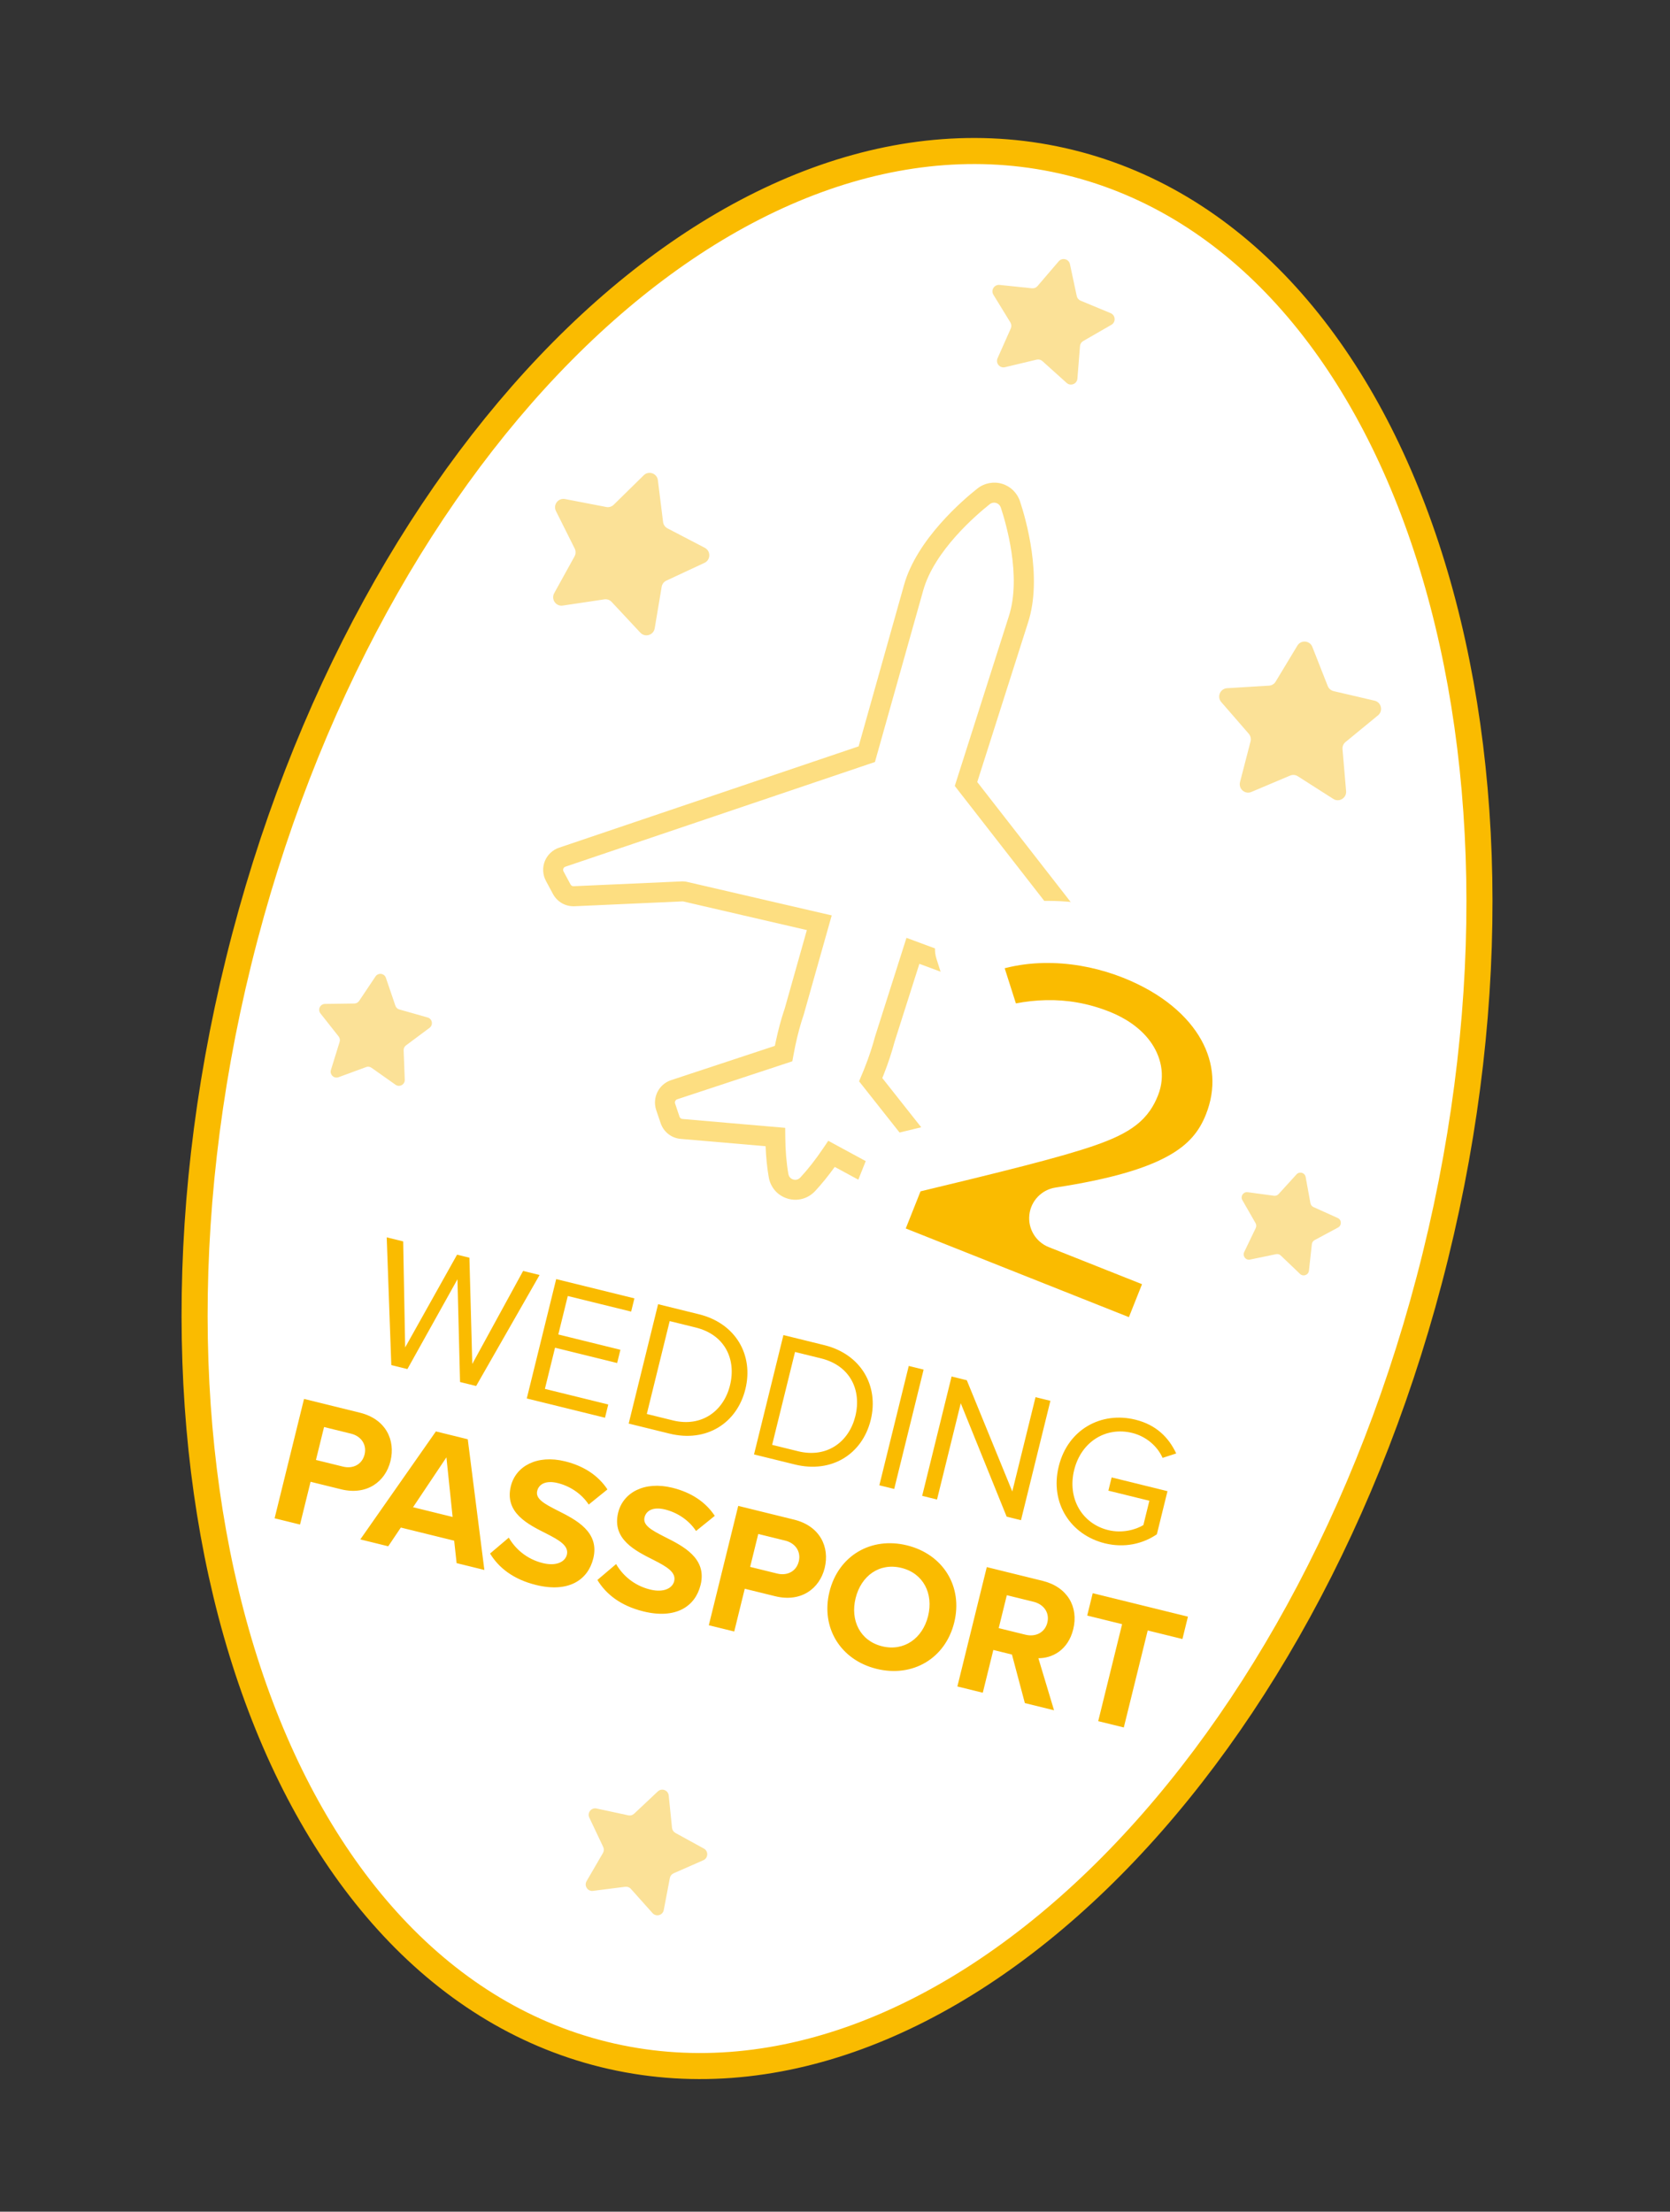 <svg width="191" height="253" viewBox="0 0 191 253" fill="none" xmlns="http://www.w3.org/2000/svg">
<rect x="0" y="0" width="191" height="253" fill="#333333" stroke="none"/>
<path d="M122.395 18.603C141.569 23.328 155.66 39.934 163.115 62.523C170.578 85.135 171.486 113.962 164.166 143.671C156.845 173.38 142.648 198.484 125.534 215.04C108.438 231.58 88.244 239.738 69.07 235.014C49.896 230.289 35.804 213.683 28.349 191.093C20.887 168.482 19.978 139.656 27.299 109.946C34.619 80.237 48.817 55.132 65.93 38.576C83.027 22.037 103.221 13.878 122.395 18.603Z" fill="white" stroke="#FABB00" stroke-width="2.981"/>
<path d="M133.987 117.994L111.769 89.459L117.575 71.228C119.271 66.018 117.304 59.292 116.663 57.362C116.349 56.394 115.584 55.638 114.618 55.344C113.647 55.051 112.583 55.249 111.783 55.887C110.183 57.152 104.841 61.695 103.385 66.954L98.203 85.377L63.953 96.966C63.21 97.215 62.612 97.775 62.316 98.5C62.019 99.236 62.066 100.057 62.436 100.762L63.242 102.264C63.736 103.176 64.681 103.716 65.72 103.667L78.027 103.114C78.067 103.114 78.101 103.115 78.124 103.115L92.281 106.396L89.756 115.347C89.35 116.529 89.013 117.793 88.714 119.2C88.683 119.349 88.653 119.492 88.622 119.641L76.742 123.566C75.353 124.03 74.588 125.541 75.04 126.952L75.549 128.45C75.88 129.476 76.788 130.193 77.854 130.281L87.562 131.118C87.614 132.392 87.731 133.587 87.923 134.668C88.121 135.835 88.946 136.775 90.078 137.111C91.209 137.452 92.412 137.124 93.227 136.251C93.983 135.434 94.735 134.509 95.471 133.486L104.034 138.128C104.427 138.34 104.85 138.449 105.28 138.454C105.882 138.462 106.482 138.263 106.969 137.874L108.215 136.891C108.777 136.451 109.135 135.819 109.219 135.109C109.302 134.399 109.11 133.702 108.665 133.134L100.909 123.321C100.962 123.184 101.021 123.048 101.075 122.911C101.573 121.649 101.997 120.364 102.322 119.146L105.15 110.256L118.762 115.302C118.79 115.314 118.825 115.332 118.864 115.361L128.816 122.586C129.646 123.193 130.764 123.265 131.671 122.777L133.156 121.97C133.849 121.595 134.339 120.941 134.504 120.169C134.669 119.397 134.484 118.597 133.999 117.977L133.987 117.994ZM132.244 119.71C132.232 119.773 132.19 119.893 132.051 119.965L130.561 120.778C130.434 120.845 130.273 120.837 130.148 120.744L120.202 113.525C120.003 113.379 119.786 113.261 119.552 113.172L103.674 107.282L100.099 118.515C99.779 119.704 99.385 120.904 98.917 122.085C98.792 122.411 98.656 122.73 98.514 123.067L98.254 123.695L106.845 134.568C106.929 134.678 106.928 134.787 106.921 134.85C106.915 134.907 106.885 135.016 106.775 135.106L105.523 136.094C105.407 136.19 105.246 136.205 105.109 136.129L94.729 130.499L94.144 131.363C93.291 132.632 92.41 133.756 91.531 134.703C91.223 135.032 90.862 134.97 90.72 134.928C90.577 134.886 90.246 134.738 90.166 134.289C89.947 133.036 89.827 131.612 89.813 130.063L89.803 129.018L78.033 128C77.89 127.987 77.765 127.888 77.715 127.732L77.212 126.234C77.146 126.033 77.258 125.816 77.454 125.75L90.619 121.405L90.742 120.735C90.804 120.392 90.871 120.048 90.945 119.688C91.226 118.355 91.545 117.171 91.921 116.069L95.125 104.717L78.618 100.89C78.383 100.835 78.137 100.815 77.901 100.829L65.606 101.376C65.451 101.38 65.326 101.309 65.253 101.177L64.452 99.686C64.379 99.547 64.409 99.422 64.433 99.359C64.463 99.285 64.527 99.188 64.665 99.144L100.067 87.168L105.58 67.574C106.85 62.978 111.728 58.847 113.188 57.684C113.403 57.515 113.679 57.461 113.936 57.539C114.188 57.617 114.38 57.808 114.468 58.073C115.054 59.842 116.857 65.964 115.375 70.517L109.199 89.908L132.156 119.399C132.252 119.52 132.239 119.641 132.227 119.709L132.244 119.71Z" fill="#FDDE81"/>
<path d="M75.243 54.938L75.836 59.707C75.873 60.017 76.065 60.298 76.343 60.442L80.608 62.665C81.312 63.028 81.292 64.053 80.569 64.389L76.212 66.419C75.925 66.554 75.725 66.819 75.675 67.132L74.879 71.875C74.749 72.663 73.77 72.953 73.234 72.37L69.957 68.86C69.743 68.625 69.424 68.517 69.113 68.564L64.365 69.273C63.58 69.393 63.003 68.558 63.386 67.855L65.71 63.645C65.863 63.367 65.866 63.032 65.731 62.754L63.582 58.456C63.227 57.742 63.846 56.939 64.623 57.087L69.34 57.997C69.653 58.056 69.966 57.962 70.192 57.738L73.622 54.369C74.186 53.812 75.152 54.145 75.243 54.938Z" fill="#FBE197"/>
<path d="M150.094 74.003L151.855 78.475C151.967 78.766 152.224 78.99 152.529 79.06L157.212 80.153C157.985 80.33 158.22 81.328 157.604 81.832L153.889 84.883C153.644 85.084 153.516 85.39 153.546 85.706L153.954 90.499C154.024 91.294 153.148 91.818 152.484 91.387L148.437 88.802C148.171 88.628 147.835 88.603 147.546 88.725L143.123 90.593C142.393 90.905 141.626 90.24 141.822 89.463L143.027 84.808C143.106 84.501 143.025 84.175 142.826 83.939L139.675 80.311C139.153 79.708 139.554 78.776 140.343 78.726L145.138 78.434C145.455 78.414 145.735 78.245 145.898 77.971L148.382 73.855C148.791 73.175 149.809 73.258 150.094 74.003Z" fill="#FBE197"/>
<path d="M122.372 30.224L123.148 33.862C123.197 34.098 123.365 34.303 123.589 34.395L127.026 35.823C127.593 36.057 127.646 36.849 127.111 37.156L123.887 39.013C123.675 39.135 123.539 39.353 123.521 39.598L123.224 43.309C123.177 43.925 122.442 44.214 121.989 43.8L119.228 41.313C119.046 41.146 118.793 41.084 118.557 41.141L114.943 42.005C114.346 42.151 113.845 41.545 114.093 40.977L115.604 37.576C115.703 37.352 115.683 37.093 115.561 36.888L113.616 33.717C113.294 33.19 113.718 32.53 114.327 32.592L118.025 32.978C118.27 33.003 118.506 32.909 118.665 32.721L121.084 29.894C121.482 29.427 122.249 29.619 122.372 30.224Z" fill="#FBE197"/>
<path d="M76.482 205.394L76.86 209.094C76.883 209.334 77.028 209.555 77.24 209.671L80.503 211.463C81.042 211.756 81.009 212.549 80.444 212.796L77.038 214.294C76.814 214.393 76.655 214.595 76.611 214.836L75.915 218.494C75.801 219.101 75.039 219.308 74.633 218.848L72.157 216.077C71.995 215.892 71.75 215.803 71.509 215.834L67.823 216.303C67.214 216.383 66.781 215.727 67.089 215.189L68.959 211.971C69.082 211.758 69.09 211.499 68.99 211.282L67.399 207.92C67.136 207.361 67.629 206.75 68.228 206.878L71.863 207.661C72.103 207.713 72.347 207.645 72.526 207.475L75.237 204.926C75.683 204.505 76.425 204.779 76.482 205.394Z" fill="#FBE197"/>
<path d="M44.137 111.861L45.22 115.044C45.289 115.25 45.461 115.416 45.672 115.475L48.909 116.392C49.443 116.541 49.575 117.246 49.127 117.578L46.431 119.588C46.254 119.721 46.154 119.93 46.165 120.152L46.293 123.514C46.316 124.072 45.687 124.41 45.236 124.087L42.493 122.148C42.313 122.018 42.079 121.989 41.873 122.065L38.722 123.225C38.201 123.419 37.687 122.929 37.849 122.393L38.844 119.179C38.909 118.967 38.864 118.737 38.732 118.566L36.649 115.927C36.304 115.488 36.615 114.85 37.168 114.841L40.528 114.795C40.75 114.791 40.952 114.682 41.075 114.496L42.945 111.702C43.253 111.24 43.962 111.331 44.137 111.861Z" fill="#FBE197"/>
<path d="M149.329 134.641L149.874 137.633C149.909 137.827 150.04 137.998 150.221 138.078L152.995 139.33C153.453 139.535 153.477 140.183 153.032 140.421L150.352 141.86C150.176 141.955 150.059 142.129 150.039 142.329L149.705 145.354C149.652 145.857 149.044 146.075 148.684 145.726L146.488 143.626C146.344 143.485 146.139 143.428 145.945 143.469L142.97 144.087C142.478 144.191 142.084 143.684 142.3 143.226L143.618 140.483C143.705 140.302 143.695 140.09 143.6 139.92L142.088 137.281C141.838 136.843 142.201 136.313 142.697 136.379L145.709 136.785C145.909 136.811 146.103 136.74 146.238 136.59L148.284 134.339C148.621 133.967 149.243 134.143 149.329 134.641Z" fill="#FBE197"/>
<path d="M52.616 158.094L52.32 146.339L46.597 156.611L44.755 156.157L44.229 141.544L46.112 142.008L46.338 154.137L52.275 143.526L53.687 143.874L54.015 156.028L59.829 145.387L61.712 145.851L54.458 158.548L52.616 158.094ZM60.248 159.974L63.612 146.32L72.558 148.524L72.185 150.038L64.938 148.253L63.854 152.654L70.957 154.405L70.584 155.919L63.48 154.169L62.321 158.878L69.567 160.663L69.194 162.178L60.248 159.974ZM71.903 162.846L75.267 149.191L79.935 150.341C84.173 151.385 86.205 155.034 85.252 158.903C84.294 162.793 80.809 165.04 76.571 163.996L71.903 162.846ZM73.976 161.749L76.944 162.481C80.261 163.298 82.77 161.397 83.491 158.47C84.218 155.522 82.94 152.688 79.562 151.856L76.593 151.124L73.976 161.749ZM86.238 166.377L89.602 152.722L94.269 153.872C98.507 154.916 100.539 158.566 99.586 162.435C98.628 166.324 95.143 168.571 90.905 167.527L86.238 166.377ZM88.31 165.281L91.278 166.012C94.595 166.829 97.104 164.928 97.826 162.001C98.552 159.053 97.274 156.219 93.896 155.387L90.928 154.656L88.31 165.281ZM100.572 169.908L103.936 156.254L105.635 156.672L102.271 170.327L100.572 169.908ZM115.133 173.496L109.883 160.52L107.169 171.534L105.47 171.115L108.834 157.46L110.574 157.889L115.777 170.614L118.435 159.826L120.135 160.244L116.771 173.899L115.133 173.496ZM121.091 167.733C122.135 163.495 125.963 161.441 129.853 162.4C132.269 162.995 133.685 164.473 134.525 166.265L132.967 166.771C132.379 165.454 131.117 164.318 129.48 163.915C126.491 163.178 123.654 164.911 122.852 168.166C122.055 171.401 123.752 174.295 126.741 175.031C128.379 175.434 129.927 174.969 130.769 174.46L131.455 171.675L126.766 170.521L127.14 169.006L133.527 170.579L132.311 175.513C130.694 176.613 128.599 177.096 126.368 176.546C122.478 175.588 120.047 171.97 121.091 167.733Z" fill="#FABB00"/>
<path d="M31.407 173.682L34.772 160.027L41.159 161.601C44.127 162.332 45.25 164.737 44.66 167.132C44.075 169.507 41.948 171.089 39 170.363L35.52 169.505L34.315 174.398L31.407 173.682ZM41.697 166.38C41.974 165.254 41.301 164.285 40.154 164.003L37.063 163.241L36.135 167.008L39.226 167.769C40.373 168.052 41.414 167.527 41.697 166.38ZM52.223 178.81L51.944 176.244L45.843 174.741L44.403 176.884L41.209 176.097L49.855 163.743L53.499 164.641L55.397 179.592L52.223 178.81ZM51.057 166.71L47.241 172.415L51.766 173.529L51.057 166.71ZM56.05 177.712L58.191 175.894C58.906 177.134 60.194 178.342 62.078 178.806C63.674 179.199 64.639 178.633 64.831 177.856C65.083 176.832 63.981 176.191 62.495 175.435C60.39 174.373 57.675 173.053 58.427 170.002C58.987 167.73 61.406 166.372 64.62 167.164C66.79 167.698 68.43 168.797 69.474 170.379L67.332 172.109C66.478 170.814 65.121 169.98 63.79 169.652C62.48 169.329 61.642 169.731 61.441 170.55C61.214 171.471 62.289 172.04 63.775 172.797C65.901 173.863 68.6 175.245 67.854 178.275C67.239 180.772 64.994 182.217 61.309 181.309C58.688 180.664 57.022 179.319 56.05 177.712ZM68.325 180.736L70.466 178.918C71.181 180.158 72.469 181.366 74.353 181.83C75.949 182.223 76.914 181.658 77.106 180.88C77.358 179.856 76.256 179.215 74.771 178.459C72.665 177.397 69.951 176.077 70.702 173.027C71.262 170.754 73.681 169.396 76.895 170.188C79.065 170.722 80.705 171.821 81.749 173.403L79.607 175.134C78.754 173.838 77.396 173.004 76.065 172.676C74.755 172.353 73.918 172.755 73.716 173.574C73.489 174.495 74.565 175.064 76.05 175.821C78.176 176.887 80.876 178.269 80.129 181.299C79.514 183.796 77.269 185.241 73.584 184.333C70.963 183.688 69.297 182.343 68.325 180.736ZM81.068 185.916L84.432 172.262L90.819 173.835C93.787 174.566 94.91 176.971 94.32 179.366C93.735 181.741 91.608 183.323 88.66 182.597L85.18 181.74L83.975 186.632L81.068 185.916ZM91.357 178.615C91.634 177.489 90.961 176.519 89.815 176.237L86.723 175.475L85.795 179.242L88.887 180.004C90.033 180.286 91.074 179.761 91.357 178.615ZM94.867 182.085C95.881 177.97 99.616 175.764 103.731 176.777C107.866 177.796 110.15 181.485 109.136 185.6C108.122 189.715 104.387 191.922 100.251 190.903C96.136 189.889 93.853 186.2 94.867 182.085ZM106.147 184.864C106.777 182.305 105.614 179.977 103.096 179.357C100.578 178.736 98.486 180.262 97.856 182.821C97.231 185.36 98.369 187.703 100.887 188.323C103.405 188.944 105.522 187.402 106.147 184.864ZM117.214 194.821L115.738 189.268L113.609 188.743L112.403 193.636L109.496 192.92L112.86 179.265L119.248 180.839C122.093 181.54 123.374 183.831 122.749 186.37C122.154 188.786 120.321 189.702 118.761 189.687L120.551 195.643L117.214 194.821ZM119.786 185.618C120.068 184.472 119.369 183.518 118.202 183.23L115.152 182.479L114.224 186.246L117.274 186.997C118.441 187.285 119.503 186.765 119.786 185.618ZM125.604 196.888L128.337 185.792L124.345 184.809L124.976 182.25L135.867 184.933L135.236 187.492L131.265 186.514L128.531 197.609L125.604 196.888Z" fill="#FABB00"/>
<mask id="path-11-outside-1_143_1757" maskUnits="userSpaceOnUse" x="91.918" y="96.62" width="60.657" height="64.016" fill="black">
<rect fill="white" x="91.918" y="96.62" width="60.657" height="64.016"/>
<path d="M98.981 142.516L102.66 133.262C125.674 127.736 127.969 126.943 129.141 123.996C129.89 122.109 128.355 120.134 125.585 119.033C121.636 117.463 117.844 117.73 113.831 119.069L110.487 108.594C116.947 105.565 124.274 106.362 129.756 108.542C139.952 112.595 144.363 120.901 141.223 128.799C139.091 134.162 134.269 137.364 121.258 139.359L135.227 144.912L131.103 155.285L98.981 142.516Z"/>
</mask>
<path d="M98.981 142.516L102.66 133.262C125.674 127.736 127.969 126.943 129.141 123.996C129.89 122.109 128.355 120.134 125.585 119.033C121.636 117.463 117.844 117.73 113.831 119.069L110.487 108.594C116.947 105.565 124.274 106.362 129.756 108.542C139.952 112.595 144.363 120.901 141.223 128.799C139.091 134.162 134.269 137.364 121.258 139.359L135.227 144.912L131.103 155.285L98.981 142.516Z" fill="#FABB00"/>
<path d="M98.981 142.516L95.68 141.203C94.956 143.026 95.846 145.091 97.669 145.816L98.981 142.516ZM102.66 133.262L101.831 129.808C100.708 130.078 99.786 130.877 99.359 131.95L102.66 133.262ZM113.831 119.069L110.447 120.149C110.736 121.055 111.375 121.806 112.222 122.236C113.07 122.667 114.054 122.739 114.955 122.439L113.831 119.069ZM110.487 108.594L108.979 105.378C107.364 106.136 106.561 107.974 107.103 109.674L110.487 108.594ZM121.258 139.359L120.72 135.848C119.136 136.091 117.91 137.365 117.729 138.958C117.548 140.551 118.457 142.067 119.946 142.66L121.258 139.359ZM135.227 144.912L138.528 146.224C139.252 144.401 138.362 142.336 136.539 141.612L135.227 144.912ZM131.103 155.285L129.791 158.586C131.614 159.311 133.679 158.421 134.404 156.598L131.103 155.285ZM98.981 142.516L102.282 143.828L105.96 134.574L102.66 133.262L99.359 131.95L95.68 141.203L98.981 142.516ZM102.66 133.262L103.489 136.716C114.911 133.973 121.455 132.346 125.263 131.015C127.169 130.349 128.724 129.648 129.926 128.713C131.289 127.653 131.98 126.467 132.441 125.308L129.141 123.996L125.84 122.683C125.715 122.997 125.681 123.016 125.564 123.106C125.288 123.321 124.611 123.717 122.919 124.309C119.534 125.493 113.423 127.025 101.831 129.808L102.66 133.262ZM129.141 123.996L132.441 125.308C133.356 123.007 132.754 120.764 131.546 119.119C130.403 117.56 128.696 116.447 126.897 115.732L125.585 119.033L124.273 122.333C125.244 122.719 125.69 123.145 125.819 123.321C125.871 123.392 125.82 123.35 125.792 123.191C125.761 123.012 125.785 122.823 125.84 122.683L129.141 123.996ZM125.585 119.033L126.897 115.732C121.961 113.77 117.272 114.177 112.706 115.7L113.831 119.069L114.955 122.439C118.416 121.283 121.311 121.156 124.273 122.333L125.585 119.033ZM113.831 119.069L117.214 117.989L113.871 107.514L110.487 108.594L107.103 109.674L110.447 120.149L113.831 119.069ZM110.487 108.594L111.995 111.81C117.314 109.316 123.577 109.907 128.444 111.842L129.756 108.542L131.068 105.241C124.972 102.817 116.58 101.814 108.979 105.378L110.487 108.594ZM129.756 108.542L128.444 111.842C132.952 113.634 135.88 116.246 137.386 118.954C138.86 121.605 139.094 124.541 137.923 127.487L141.223 128.799L144.524 130.111C146.493 125.158 146.091 119.993 143.595 115.503C141.131 111.071 136.756 107.502 131.068 105.241L129.756 108.542ZM141.223 128.799L137.923 127.487C137.16 129.405 135.98 130.914 133.596 132.237C131.047 133.652 127.08 134.873 120.72 135.848L121.258 139.359L121.797 142.87C128.447 141.85 133.397 140.473 137.044 138.448C140.857 136.331 143.154 133.557 144.524 130.111L141.223 128.799ZM121.258 139.359L119.946 142.66L133.915 148.213L135.227 144.912L136.539 141.612L122.571 136.058L121.258 139.359ZM135.227 144.912L131.926 143.6L127.803 153.973L131.103 155.285L134.404 156.598L138.528 146.224L135.227 144.912ZM131.103 155.285L132.415 151.985L100.293 139.215L98.981 142.516L97.669 145.816L129.791 158.586L131.103 155.285Z" fill="white" mask="url(#path-11-outside-1_143_1757)"/>
</svg>
